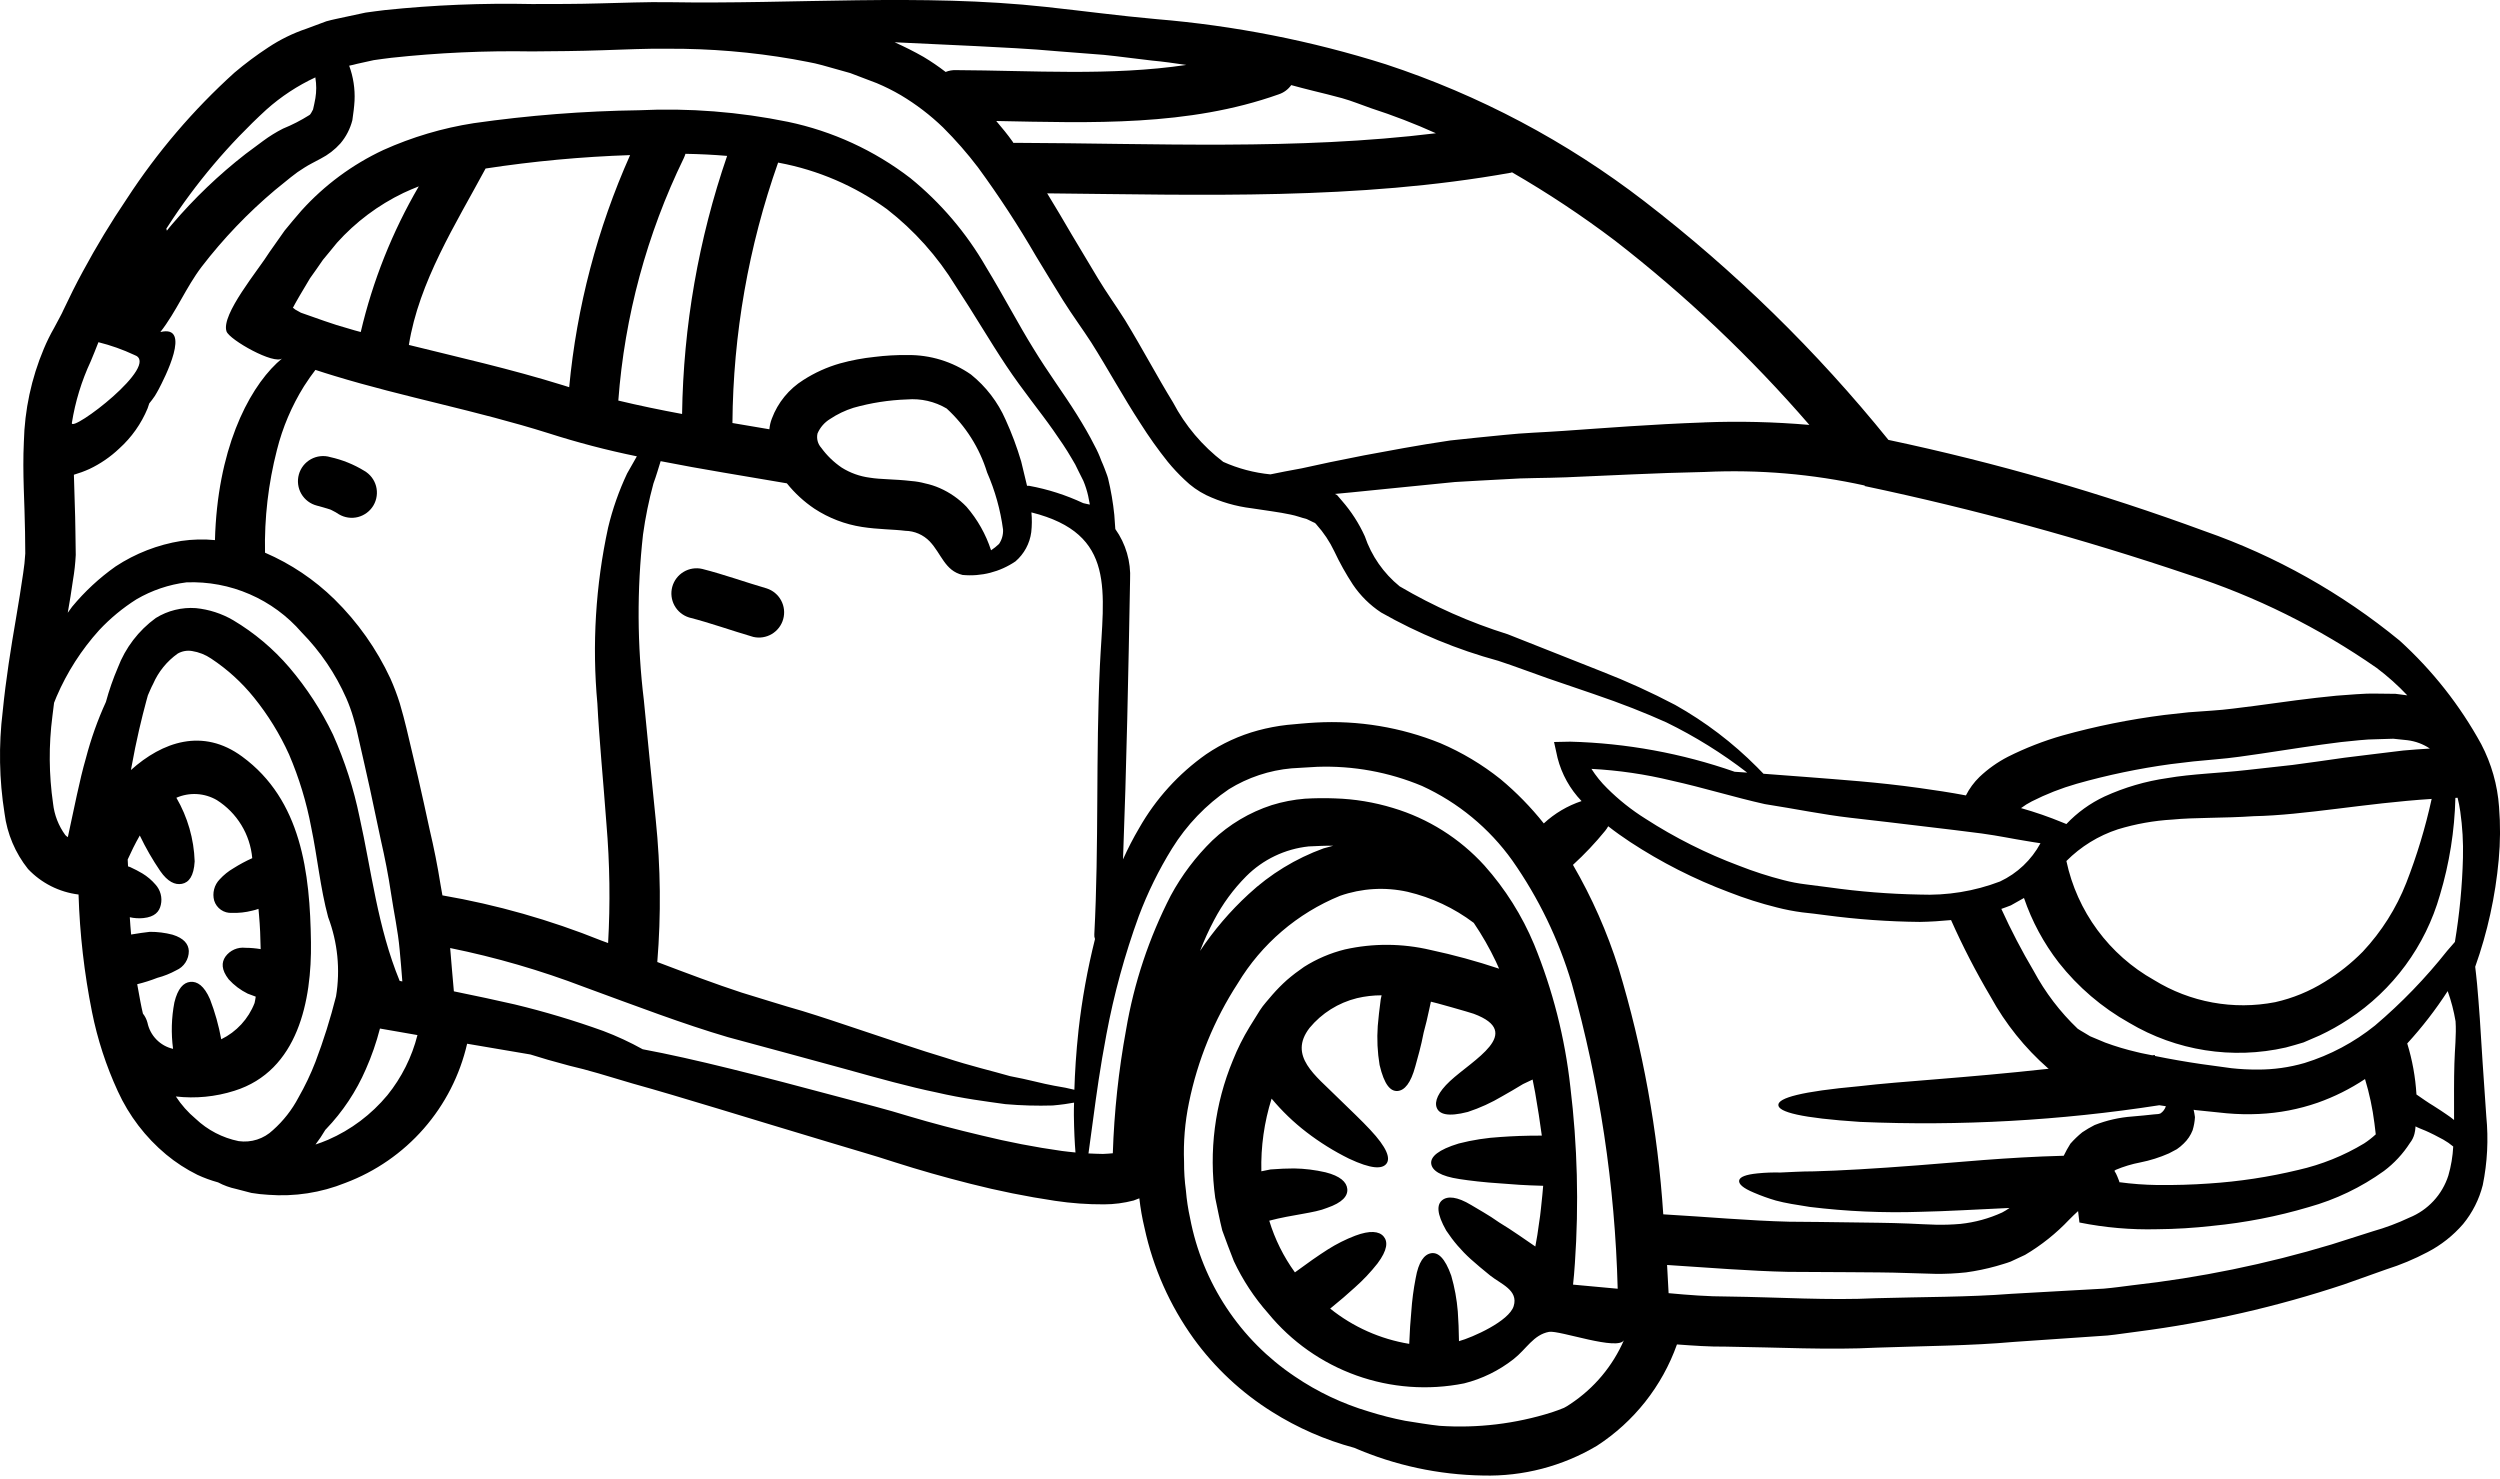 <svg width="120" height="71" viewBox="0 0 120 71" fill="none" xmlns="http://www.w3.org/2000/svg">
<path d="M119.954 38.727C120.022 39.575 120.017 40.426 119.938 41.272C119.778 43.023 119.399 44.748 118.81 46.404C118.842 46.654 118.867 46.928 118.899 47.226C118.987 48.201 119.076 49.442 119.165 50.997C119.221 51.778 119.277 52.64 119.342 53.583C119.451 54.686 119.394 55.798 119.173 56.883C119 57.569 118.678 58.207 118.23 58.753C117.749 59.31 117.167 59.769 116.514 60.106C115.884 60.438 115.226 60.714 114.548 60.928C113.896 61.162 113.21 61.404 112.509 61.653C109.286 62.725 105.968 63.483 102.6 63.917C102.133 63.973 101.65 64.054 101.166 64.103C100.683 64.134 100.2 64.167 99.708 64.203C98.717 64.268 97.702 64.34 96.662 64.412C94.592 64.598 92.393 64.606 90.088 64.687C87.788 64.807 85.36 64.671 82.822 64.638C82.056 64.646 81.275 64.59 80.494 64.533C79.783 66.534 78.432 68.244 76.65 69.399C74.998 70.381 73.101 70.876 71.18 70.825C69.053 70.791 66.954 70.339 65.002 69.494C63.61 69.12 62.282 68.539 61.062 67.77C59.589 66.849 58.309 65.652 57.29 64.245C56.15 62.659 55.35 60.855 54.938 58.945C54.825 58.476 54.742 57.999 54.688 57.519C54.599 57.551 54.503 57.592 54.415 57.624C53.952 57.746 53.475 57.808 52.996 57.809C52.209 57.813 51.422 57.757 50.644 57.64C49.272 57.435 47.911 57.161 46.567 56.818C45.294 56.496 44.11 56.158 42.974 55.795C41.874 55.433 40.815 55.142 39.824 54.836C35.836 53.644 32.742 52.669 30.365 52.009C29.181 51.654 28.182 51.348 27.336 51.155C26.58 50.955 25.959 50.776 25.459 50.615C24.573 50.461 23.559 50.292 22.422 50.099C22.075 51.608 21.36 53.008 20.341 54.173C19.322 55.338 18.03 56.233 16.581 56.778C15.406 57.252 14.138 57.447 12.875 57.35C12.605 57.335 12.336 57.305 12.069 57.261C11.812 57.197 11.562 57.132 11.328 57.068C11.028 57.004 10.738 56.899 10.467 56.754C10.127 56.661 9.795 56.54 9.475 56.391C8.939 56.126 8.436 55.799 7.975 55.417C6.984 54.591 6.191 53.553 5.655 52.379C5.094 51.162 4.678 49.883 4.415 48.569C4.044 46.713 3.828 44.829 3.77 42.937C2.844 42.823 1.987 42.39 1.345 41.712C0.732 40.944 0.342 40.021 0.218 39.045C-0.039 37.424 -0.069 35.775 0.13 34.145C0.283 32.598 0.524 31.1 0.774 29.645C0.895 28.919 1.016 28.203 1.113 27.51C1.162 27.198 1.196 26.883 1.213 26.567L1.202 25.538C1.185 24.144 1.073 22.718 1.145 21.212C1.181 19.677 1.506 18.161 2.102 16.745C2.245 16.402 2.41 16.068 2.595 15.745L2.853 15.262L2.958 15.062C2.962 15.058 2.965 15.053 2.966 15.046L2.982 15.014L3.038 14.893C3.338 14.257 3.65 13.628 3.98 13.024C4.625 11.827 5.329 10.663 6.091 9.536C7.544 7.305 9.28 5.271 11.256 3.485C11.77 3.05 12.311 2.646 12.875 2.277C13.445 1.898 14.063 1.595 14.712 1.377L15.662 1.023C15.977 0.934 16.291 0.878 16.614 0.805L17.547 0.605C17.862 0.557 18.168 0.524 18.474 0.484C20.818 0.239 23.175 0.143 25.532 0.194C26.652 0.194 27.747 0.194 28.811 0.162C29.89 0.138 31.011 0.089 32.098 0.105C38.098 0.21 44.215 -0.322 50.198 0.331C51.986 0.524 53.711 0.758 55.515 0.919C59.253 1.229 62.944 1.956 66.52 3.087C70.998 4.56 75.193 6.783 78.927 9.66C83.269 13.005 87.202 16.85 90.644 21.115C95.805 22.209 100.881 23.673 105.831 25.497C109.233 26.686 112.398 28.465 115.184 30.75C116.757 32.178 118.08 33.858 119.1 35.721C119.588 36.654 119.879 37.677 119.954 38.727ZM118.222 41.175C118.241 40.432 118.198 39.688 118.093 38.952C118.062 38.73 118.019 38.51 117.964 38.292C117.929 38.291 117.894 38.294 117.859 38.299C117.82 39.878 117.571 41.444 117.118 42.956C116.42 45.41 114.861 47.529 112.727 48.926C112.287 49.217 111.827 49.475 111.35 49.699C111.092 49.812 110.834 49.925 110.568 50.037C110.294 50.126 110.004 50.199 109.722 50.279C107.156 50.864 104.464 50.441 102.202 49.095C100.895 48.363 99.746 47.38 98.819 46.203C98.096 45.269 97.532 44.222 97.151 43.103C96.942 43.224 96.732 43.337 96.523 43.457C96.37 43.522 96.216 43.57 96.064 43.627C96.528 44.648 97.047 45.643 97.618 46.608C98.171 47.638 98.883 48.573 99.729 49.379C99.922 49.508 100.129 49.613 100.329 49.742C100.57 49.842 100.812 49.942 101.045 50.042C101.548 50.228 102.062 50.381 102.584 50.502C102.826 50.566 103.067 50.602 103.31 50.655C103.35 50.647 103.39 50.647 103.43 50.639L103.438 50.687C104.188 50.84 104.938 50.969 105.653 51.074C106.153 51.138 106.637 51.211 107.112 51.274C107.527 51.319 107.944 51.341 108.361 51.339C109.124 51.343 109.883 51.237 110.616 51.025C111.848 50.645 112.996 50.034 114 49.225C115.27 48.147 116.43 46.947 117.464 45.64C117.601 45.479 117.722 45.34 117.835 45.213C118.057 43.878 118.187 42.529 118.222 41.175ZM117.811 51.053C117.827 50.376 117.911 49.683 117.867 49.023C117.785 48.53 117.658 48.044 117.489 47.573C116.913 48.464 116.264 49.305 115.547 50.086C115.792 50.882 115.941 51.704 115.99 52.535C116.28 52.735 116.554 52.93 116.812 53.083C116.933 53.164 117.054 53.244 117.174 53.317C117.255 53.373 117.343 53.43 117.424 53.486C117.553 53.571 117.677 53.662 117.795 53.76V53.623C117.795 52.696 117.787 51.834 117.811 51.053ZM117.521 56.426C117.652 55.973 117.731 55.505 117.755 55.033C117.607 54.908 117.448 54.797 117.279 54.702C117.142 54.63 116.997 54.549 116.836 54.469C116.756 54.428 116.667 54.388 116.586 54.348C116.486 54.299 116.473 54.299 116.425 54.275C116.336 54.243 116.248 54.203 116.151 54.163L116.022 54.106C115.99 54.098 115.922 54.026 115.942 54.122C115.934 54.226 115.918 54.328 115.893 54.428C115.852 54.587 115.778 54.736 115.676 54.864C115.343 55.383 114.92 55.839 114.427 56.209C113.335 56.994 112.113 57.58 110.818 57.941C109.311 58.388 107.765 58.689 106.201 58.841C105.316 58.942 104.426 58.996 103.535 59.003C102.286 59.035 101.038 58.927 99.813 58.68L99.748 58.132C99.603 58.262 99.466 58.398 99.321 58.543C98.697 59.203 97.984 59.773 97.202 60.235C96.968 60.34 96.743 60.453 96.51 60.557C96.276 60.646 96.05 60.703 95.817 60.775C95.341 60.908 94.857 61.008 94.367 61.075C93.88 61.127 93.391 61.151 92.902 61.145C92.451 61.129 91.992 61.121 91.532 61.105C90.687 61.073 89.732 61.073 88.777 61.065C87.822 61.057 86.835 61.057 85.828 61.049C83.984 61.009 82.034 60.849 80.02 60.719C80.044 61.171 80.068 61.622 80.093 62.072C81.043 62.161 81.986 62.233 82.92 62.233C85.41 62.265 87.779 62.427 90.05 62.314C92.322 62.249 94.481 62.265 96.535 62.104C97.559 62.048 98.566 61.992 99.541 61.935C100.024 61.911 100.508 61.879 100.983 61.855C101.45 61.814 101.901 61.75 102.353 61.693C105.59 61.331 108.788 60.676 111.907 59.736C112.593 59.518 113.261 59.309 113.907 59.099C114.504 58.93 115.086 58.712 115.647 58.447C116.089 58.269 116.485 57.995 116.809 57.646C117.133 57.297 117.376 56.88 117.521 56.426ZM116.634 35.931C116.313 35.716 115.946 35.579 115.563 35.531L114.878 35.459L114.089 35.483C113.557 35.483 112.961 35.563 112.373 35.619C111.181 35.765 109.908 35.966 108.53 36.175C107.837 36.275 107.136 36.385 106.347 36.449L105.275 36.549C104.92 36.589 104.558 36.638 104.196 36.678C102.672 36.886 101.164 37.201 99.684 37.62C98.939 37.833 98.216 38.117 97.525 38.467C97.344 38.559 97.171 38.667 97.009 38.789C97.689 38.981 98.357 39.212 99.009 39.482L99.186 39.554C99.707 39.003 100.328 38.555 101.015 38.233C101.977 37.794 102.997 37.495 104.044 37.347C105.196 37.147 106.518 37.113 107.863 36.96C108.54 36.879 109.289 36.807 110.039 36.718C110.812 36.618 111.666 36.493 112.52 36.372C113.39 36.259 114.397 36.146 115.356 36.025C115.802 35.987 116.192 35.955 116.634 35.931ZM115.502 42.376C116.012 41.068 116.419 39.721 116.72 38.348C113.488 38.557 110.628 39.129 108.179 39.177C106.729 39.277 105.336 39.234 104.279 39.339C103.391 39.39 102.512 39.547 101.661 39.806C100.727 40.111 99.879 40.633 99.187 41.329C99.442 42.526 99.948 43.654 100.674 44.639C101.399 45.624 102.326 46.443 103.393 47.041C105.13 48.114 107.206 48.493 109.21 48.104C110.051 47.915 110.854 47.585 111.586 47.129C112.253 46.722 112.867 46.236 113.415 45.679C114.313 44.72 115.022 43.599 115.502 42.376ZM114.987 33.304L115.551 33.377C115.101 32.899 114.61 32.46 114.085 32.064C111.312 30.133 108.268 28.623 105.053 27.584C99.957 25.862 94.765 24.441 89.502 23.33L89.51 23.306C86.996 22.751 84.42 22.532 81.849 22.654C79.415 22.702 77.192 22.831 75.17 22.911C74.163 22.952 73.156 22.936 72.302 23C71.432 23.048 70.61 23.089 69.836 23.137C68.274 23.29 66.912 23.427 65.728 23.548C65.128 23.612 64.584 23.661 64.076 23.709L64.181 23.765L64.415 24.039C64.861 24.55 65.23 25.122 65.51 25.739C65.83 26.683 66.411 27.517 67.184 28.145C68.82 29.107 70.561 29.879 72.373 30.445C74.032 31.098 75.532 31.692 76.873 32.226C78.082 32.696 79.263 33.234 80.41 33.837C81.852 34.647 83.175 35.653 84.341 36.826C84.462 36.947 84.551 37.044 84.647 37.14C85.268 37.189 85.977 37.24 86.79 37.302C88.272 37.422 90.077 37.535 92.14 37.825C92.849 37.925 93.598 38.034 94.364 38.18C94.53 37.85 94.751 37.55 95.016 37.293C95.422 36.908 95.88 36.583 96.378 36.326C97.219 35.904 98.097 35.562 99.002 35.303C100.603 34.857 102.235 34.529 103.884 34.319C104.279 34.271 104.666 34.231 105.052 34.19C105.431 34.166 105.801 34.134 106.172 34.11C106.841 34.07 107.534 33.965 108.21 33.884C109.564 33.699 110.878 33.514 112.151 33.393C112.795 33.353 113.407 33.28 114.044 33.293C114.363 33.296 114.677 33.296 114.983 33.304H114.987ZM114.037 54.452C114.012 54.292 114.004 54.122 113.972 53.913C113.882 53.196 113.731 52.487 113.521 51.794C112.813 52.265 112.05 52.647 111.249 52.93C110.342 53.245 109.395 53.426 108.437 53.47C107.919 53.495 107.4 53.484 106.883 53.438C106.399 53.389 105.891 53.338 105.383 53.284C105.35 53.276 105.318 53.276 105.294 53.268C105.318 53.381 105.343 53.494 105.358 53.623C105.346 53.837 105.308 54.047 105.246 54.251C105.152 54.493 105.006 54.71 104.819 54.888C104.717 54.99 104.607 55.082 104.488 55.162C104.368 55.226 104.239 55.29 104.11 55.362C103.668 55.557 103.206 55.703 102.732 55.797C102.329 55.874 101.935 55.993 101.556 56.152C101.532 56.168 101.516 56.184 101.491 56.2C101.549 56.289 101.598 56.383 101.636 56.482L101.725 56.707V56.745C102.329 56.827 102.937 56.872 103.546 56.881C104.408 56.89 105.229 56.865 106.027 56.809C107.474 56.715 108.911 56.497 110.321 56.156C111.435 55.903 112.501 55.474 113.479 54.884C113.675 54.756 113.86 54.611 114.033 54.452H114.037ZM103.962 53.099L103.647 53.051C98.896 53.788 94.085 54.056 89.282 53.851C86.439 53.666 85.36 53.376 85.36 53.038C85.36 52.7 86.439 52.393 89.242 52.138C91.281 51.897 94.242 51.752 98.342 51.3C98.33 51.291 98.316 51.283 98.302 51.276C97.192 50.301 96.261 49.14 95.551 47.845C94.847 46.656 94.213 45.427 93.651 44.164C93.151 44.212 92.651 44.244 92.151 44.252C90.642 44.237 89.135 44.129 87.639 43.93C87.261 43.882 86.882 43.83 86.504 43.793C86.097 43.739 85.693 43.661 85.295 43.559C84.513 43.365 83.745 43.12 82.995 42.826C81.329 42.201 79.738 41.393 78.25 40.417C77.887 40.176 77.532 39.926 77.194 39.66C77.152 39.737 77.103 39.809 77.049 39.877C76.574 40.46 76.057 41.007 75.502 41.514C76.413 43.083 77.148 44.747 77.693 46.477C78.854 50.32 79.574 54.283 79.837 58.288C81.937 58.408 83.937 58.594 85.879 58.642C86.87 58.65 87.845 58.658 88.788 58.674C89.731 58.69 90.648 58.69 91.623 58.731C92.066 58.755 92.51 58.771 92.945 58.787C93.332 58.794 93.719 58.781 94.105 58.747C94.797 58.674 95.472 58.489 96.105 58.199C96.227 58.134 96.345 58.062 96.459 57.982C94.859 58.054 93.438 58.142 92.181 58.167C90.408 58.227 88.633 58.148 86.872 57.933C86.227 57.833 85.687 57.748 85.244 57.627C84.885 57.523 84.533 57.396 84.189 57.248C83.65 57.023 83.448 56.829 83.48 56.66C83.512 56.491 83.802 56.378 84.366 56.322C84.727 56.285 85.091 56.272 85.454 56.281C85.881 56.265 86.454 56.225 87.065 56.225C88.29 56.193 89.99 56.096 92.065 55.935C93.91 55.798 96.287 55.548 99.059 55.476C99.154 55.277 99.262 55.083 99.38 54.896C99.555 54.698 99.746 54.514 99.952 54.348C100.141 54.221 100.338 54.105 100.541 54.002C101.121 53.774 101.732 53.636 102.354 53.591C102.74 53.558 103.087 53.526 103.385 53.491C103.57 53.467 103.594 53.491 103.707 53.442C103.828 53.359 103.917 53.239 103.962 53.099ZM97.943 40.475C97.734 40.443 97.5 40.41 97.234 40.362C96.655 40.273 95.954 40.12 95.123 40.007C94.292 39.894 93.352 39.79 92.296 39.661C91.24 39.532 90.065 39.395 88.796 39.25C87.527 39.105 86.162 38.823 84.712 38.597C83.237 38.267 81.795 37.816 80.24 37.47C78.977 37.163 77.687 36.974 76.389 36.906C76.604 37.242 76.855 37.553 77.139 37.832C77.697 38.389 78.316 38.881 78.984 39.299C80.394 40.21 81.899 40.966 83.471 41.554C84.17 41.829 84.886 42.061 85.614 42.247C85.958 42.337 86.308 42.404 86.661 42.447L87.797 42.593C89.236 42.797 90.687 42.912 92.14 42.939C93.457 42.994 94.771 42.781 96.002 42.311C96.829 41.923 97.509 41.279 97.943 40.475ZM81.79 20.275C83.478 20.21 85.168 20.25 86.85 20.396C84.038 17.144 80.91 14.179 77.512 11.545C75.938 10.354 74.291 9.262 72.582 8.274C72.562 8.275 72.542 8.28 72.525 8.29C65.154 9.611 57.717 9.353 50.265 9.281C50.676 9.957 51.071 10.618 51.449 11.271C51.876 11.98 52.296 12.689 52.706 13.371C53.116 14.053 53.56 14.66 54.006 15.371C54.868 16.788 55.554 18.094 56.306 19.318C56.892 20.433 57.715 21.406 58.716 22.17C59.433 22.491 60.197 22.693 60.979 22.77C61.406 22.681 61.906 22.584 62.486 22.479C63.308 22.294 64.299 22.085 65.467 21.859C66.651 21.641 68.021 21.376 69.616 21.142C70.43 21.053 71.292 20.965 72.21 20.876C73.145 20.776 74.039 20.755 75.046 20.683C77.045 20.545 79.276 20.366 81.79 20.277V20.275ZM83.265 37.045C83.442 37.061 83.643 37.069 83.865 37.085C82.658 36.153 81.359 35.346 79.989 34.676C78.989 34.225 77.83 33.766 76.477 33.306C75.792 33.073 75.077 32.831 74.31 32.565C73.543 32.299 72.731 31.985 71.917 31.719C69.953 31.184 68.063 30.404 66.293 29.399C65.758 29.047 65.299 28.593 64.94 28.062C64.605 27.551 64.306 27.016 64.046 26.462C63.825 25.996 63.537 25.565 63.192 25.181C63.156 25.127 63.102 25.087 63.039 25.068L62.724 24.915C62.466 24.851 62.234 24.754 61.943 24.698C61.387 24.577 60.75 24.505 60.082 24.398C59.322 24.306 58.582 24.091 57.891 23.762C57.511 23.573 57.163 23.325 56.859 23.028C56.572 22.759 56.303 22.471 56.053 22.166C55.582 21.576 55.144 20.96 54.74 20.321C53.919 19.064 53.17 17.687 52.38 16.438C51.98 15.818 51.47 15.125 51.035 14.432C50.6 13.739 50.172 13.022 49.729 12.297C48.879 10.831 47.951 9.411 46.95 8.043C46.434 7.363 45.871 6.72 45.266 6.117C44.654 5.526 43.975 5.008 43.244 4.571C42.871 4.352 42.483 4.159 42.084 3.991C41.665 3.83 41.238 3.669 40.811 3.507C40.368 3.378 39.917 3.258 39.465 3.129C39.013 3 38.531 2.935 38.065 2.839C36.091 2.497 34.09 2.33 32.086 2.339C31.039 2.323 30.009 2.38 28.905 2.412C27.776 2.452 26.665 2.46 25.537 2.468C23.282 2.429 21.027 2.532 18.785 2.774C18.504 2.815 18.221 2.839 17.939 2.887L17.139 3.064C17.018 3.096 16.889 3.129 16.76 3.153C16.958 3.692 17.046 4.264 17.018 4.837C17.002 5.127 16.962 5.437 16.913 5.771C16.809 6.18 16.613 6.561 16.341 6.883C16.072 7.184 15.75 7.432 15.391 7.616C15.262 7.689 15.125 7.761 14.98 7.834C14.835 7.907 14.722 7.979 14.617 8.043C14.386 8.183 14.165 8.339 13.956 8.51C13.715 8.704 13.465 8.91 13.2 9.123C11.897 10.221 10.717 11.455 9.679 12.805C8.921 13.805 8.47 14.948 7.697 15.939C9.236 15.56 7.882 18.178 7.616 18.686C7.551 18.799 7.495 18.911 7.431 19.008C7.342 19.145 7.254 19.25 7.165 19.363C7.141 19.443 7.116 19.516 7.084 19.604C6.779 20.34 6.314 20.997 5.723 21.53C5.3 21.932 4.816 22.264 4.289 22.513C4.048 22.622 3.8 22.713 3.547 22.787C3.564 23.665 3.612 24.567 3.62 25.51L3.636 26.638C3.616 27.045 3.571 27.45 3.502 27.85C3.43 28.382 3.341 28.897 3.252 29.413C3.325 29.313 3.39 29.22 3.462 29.123C4.069 28.39 4.771 27.739 5.549 27.189C6.5 26.563 7.574 26.146 8.699 25.965C9.235 25.887 9.779 25.873 10.318 25.925C10.431 21.631 11.873 18.771 13.283 17.433C13.383 17.345 13.46 17.28 13.549 17.199C13.17 17.53 11.019 16.313 10.874 15.91C10.592 15.105 12.421 12.937 12.936 12.1C13.178 11.753 13.42 11.407 13.662 11.069C13.927 10.746 14.193 10.424 14.468 10.11C15.571 8.888 16.908 7.899 18.399 7.201C19.782 6.579 21.242 6.145 22.741 5.912C25.37 5.536 28.02 5.329 30.676 5.292C33.072 5.179 35.473 5.366 37.823 5.848C39.959 6.295 41.967 7.218 43.696 8.548C45.154 9.733 46.383 11.175 47.321 12.802C48.192 14.235 48.885 15.573 49.601 16.725C50.301 17.877 51.06 18.892 51.688 19.899C52.003 20.407 52.288 20.89 52.534 21.382C52.663 21.618 52.773 21.863 52.864 22.115C52.921 22.236 52.97 22.365 53.018 22.485C53.074 22.646 53.147 22.808 53.187 22.961C53.327 23.539 53.427 24.126 53.487 24.717C53.503 24.951 53.519 25.176 53.535 25.394C54.039 26.102 54.289 26.96 54.244 27.827C54.163 32.282 54.075 36.778 53.905 41.249C54.135 40.735 54.393 40.234 54.679 39.749C55.476 38.345 56.574 37.135 57.894 36.205C58.654 35.688 59.495 35.301 60.383 35.061C60.842 34.937 61.31 34.848 61.783 34.795C62.235 34.755 62.693 34.706 63.161 34.682C65.202 34.569 67.243 34.907 69.138 35.673C70.173 36.115 71.143 36.695 72.023 37.397C72.787 38.033 73.484 38.746 74.102 39.524C74.623 39.042 75.241 38.676 75.915 38.452C75.359 37.873 74.962 37.16 74.763 36.382L74.594 35.616L75.375 35.6C78.064 35.67 80.726 36.158 83.265 37.045ZM77.955 64.316C77.697 64.872 74.845 63.841 74.355 63.929C73.606 64.066 73.267 64.759 72.647 65.242C71.947 65.79 71.14 66.186 70.278 66.402C68.552 66.747 66.764 66.615 65.107 66.022C63.45 65.429 61.985 64.397 60.869 63.035C60.205 62.285 59.651 61.443 59.225 60.535C59.032 60.06 58.855 59.561 58.669 59.061C58.541 58.554 58.444 58.03 58.331 57.498C58.02 55.262 58.312 52.984 59.177 50.898C59.399 50.34 59.669 49.8 59.983 49.287C60.143 49.021 60.305 48.763 60.474 48.497C60.643 48.231 60.869 47.997 61.074 47.748C61.292 47.498 61.526 47.261 61.774 47.039C62.035 46.814 62.31 46.604 62.595 46.41C63.199 46.028 63.86 45.745 64.554 45.573C65.907 45.27 67.312 45.279 68.662 45.597C69.776 45.835 70.876 46.136 71.957 46.497C71.909 46.384 71.857 46.271 71.805 46.159C71.498 45.513 71.143 44.891 70.741 44.298C69.798 43.586 68.716 43.078 67.566 42.807C66.487 42.567 65.363 42.634 64.32 43C62.275 43.835 60.554 45.308 59.414 47.2C58.279 48.948 57.483 50.894 57.069 52.936C56.877 53.866 56.798 54.816 56.835 55.764C56.832 56.228 56.861 56.691 56.924 57.149C56.961 57.594 57.028 58.036 57.124 58.471C57.416 60.008 58.011 61.471 58.874 62.776C59.737 64.081 60.851 65.201 62.151 66.071C63.241 66.812 64.439 67.379 65.702 67.754C66.273 67.934 66.854 68.082 67.442 68.197C68.006 68.286 68.569 68.382 69.093 68.439C70.914 68.563 72.742 68.344 74.483 67.794C74.693 67.73 74.883 67.649 75.071 67.577C75.177 67.523 75.28 67.461 75.377 67.391C76.517 66.638 77.413 65.569 77.955 64.314V64.316ZM77.649 61.859C77.521 56.901 76.78 51.978 75.442 47.202C74.816 45.095 73.853 43.102 72.59 41.302C71.483 39.752 69.988 38.518 68.255 37.725C66.665 37.06 64.95 36.747 63.228 36.807C62.817 36.823 62.407 36.863 61.996 36.88C60.93 36.975 59.9 37.318 58.99 37.88C57.89 38.626 56.96 39.596 56.26 40.725C55.622 41.755 55.086 42.845 54.66 43.979C53.989 45.822 53.47 47.718 53.109 49.645C52.803 51.256 52.625 52.569 52.489 53.585C52.389 54.326 52.312 54.914 52.247 55.365C52.481 55.373 52.714 55.389 52.94 55.389C53.101 55.381 53.271 55.373 53.415 55.357C53.48 53.368 53.692 51.386 54.052 49.427C54.431 47.184 55.154 45.013 56.195 42.99C56.724 42.011 57.398 41.118 58.195 40.34C59.007 39.57 59.98 38.991 61.045 38.645C61.561 38.485 62.093 38.382 62.632 38.338C63.115 38.309 63.599 38.304 64.082 38.323C65.025 38.352 65.96 38.507 66.862 38.782C68.55 39.286 70.068 40.242 71.252 41.545C72.252 42.666 73.058 43.946 73.637 45.332C74.532 47.52 75.118 49.823 75.377 52.172C75.717 54.979 75.79 57.811 75.595 60.631C75.571 61.026 75.538 61.364 75.506 61.662L77.649 61.859ZM74.032 57.369C74.048 57.208 74.056 57.069 74.072 56.918C73.162 56.894 72.63 56.854 72.042 56.805C71.261 56.757 70.519 56.668 70.06 56.596C69.141 56.459 68.738 56.185 68.698 55.855C68.658 55.525 69.037 55.186 70.02 54.888C70.682 54.718 71.359 54.613 72.042 54.574C72.642 54.533 73.154 54.509 74.007 54.509C73.919 53.856 73.815 53.172 73.686 52.438C73.645 52.229 73.605 52.028 73.565 51.818L73.106 52.035C72.751 52.253 72.413 52.447 72.114 52.616C71.59 52.929 71.034 53.183 70.455 53.373C69.488 53.623 69.085 53.478 68.964 53.173C68.843 52.868 69.029 52.424 69.601 51.892C70.689 50.876 73.186 49.572 70.737 48.661C70.592 48.605 68.747 48.081 68.683 48.081C68.658 48.194 68.634 48.306 68.61 48.419C68.521 48.838 68.432 49.219 68.336 49.563C68.207 50.24 68.046 50.78 67.936 51.183C67.719 51.989 67.42 52.343 67.082 52.367C66.744 52.391 66.446 52.077 66.22 51.118C66.117 50.501 66.088 49.874 66.132 49.249C66.164 48.862 66.212 48.435 66.276 47.96C66.292 47.904 66.301 47.839 66.317 47.775C65.918 47.774 65.521 47.82 65.133 47.912C64.242 48.132 63.445 48.632 62.86 49.338C61.813 50.691 63.166 51.638 64.182 52.657C64.834 53.293 65.374 53.801 65.769 54.228C66.569 55.082 66.752 55.59 66.55 55.856C66.348 56.122 65.826 56.121 64.75 55.614C64.031 55.259 63.349 54.834 62.713 54.345C62.096 53.872 61.535 53.332 61.037 52.734C60.682 53.862 60.516 55.041 60.545 56.222C60.698 56.19 60.851 56.158 60.989 56.133C61.407 56.101 61.778 56.085 62.116 56.085C62.623 56.093 63.129 56.156 63.623 56.27C64.332 56.448 64.638 56.738 64.67 57.07C64.702 57.402 64.445 57.723 63.695 57.98C63.095 58.23 62.052 58.295 60.924 58.593C61.195 59.483 61.611 60.321 62.156 61.074C62.756 60.631 63.285 60.26 63.735 59.974C64.15 59.711 64.59 59.49 65.049 59.314C65.758 59.048 66.193 59.096 66.41 59.346C66.627 59.596 66.604 59.999 66.12 60.646C65.793 61.062 65.429 61.447 65.033 61.798C64.7 62.104 64.305 62.443 63.849 62.813C64.947 63.694 66.254 64.277 67.643 64.505C67.668 63.905 67.699 63.393 67.743 62.95C67.779 62.415 67.849 61.882 67.952 61.355C68.089 60.565 68.363 60.211 68.693 60.155C69.023 60.099 69.354 60.372 69.66 61.234C69.822 61.794 69.927 62.369 69.974 62.95C70.006 63.377 70.023 63.85 70.031 64.376C70.675 64.199 72.44 63.417 72.657 62.692C72.891 61.927 72.045 61.637 71.53 61.226C71.175 60.944 70.869 60.678 70.595 60.437C70.147 60.032 69.752 59.572 69.419 59.067C68.951 58.245 68.967 57.818 69.225 57.609C69.483 57.4 69.942 57.432 70.619 57.842C70.958 58.052 71.433 58.301 71.965 58.68C72.265 58.858 72.577 59.067 72.923 59.301C73.157 59.462 73.423 59.639 73.696 59.832C73.769 59.462 73.825 59.083 73.874 58.713C73.952 58.239 73.984 57.796 74.032 57.369ZM68.924 6.396C67.91 5.939 66.872 5.539 65.814 5.196C65.347 5.035 64.888 4.842 64.421 4.713C63.954 4.584 63.486 4.471 63.027 4.358C62.672 4.27 62.327 4.181 61.979 4.085C61.831 4.293 61.621 4.448 61.379 4.528C57.028 6.074 52.388 5.897 47.82 5.808C48.094 6.131 48.368 6.461 48.601 6.792C48.618 6.815 48.633 6.84 48.65 6.864C48.668 6.858 48.688 6.856 48.707 6.856C55.454 6.879 62.23 7.217 68.924 6.396ZM63.993 40.596C63.615 40.587 63.204 40.612 62.817 40.628C61.682 40.748 60.623 41.254 59.817 42.062C59.202 42.681 58.683 43.389 58.278 44.162C58.023 44.643 57.797 45.138 57.602 45.645C58.267 44.648 59.048 43.734 59.93 42.922C60.97 41.955 62.194 41.207 63.53 40.722C63.68 40.676 63.841 40.645 63.993 40.596ZM56.944 3.117C56.38 3.036 55.832 2.955 55.293 2.907C54.493 2.819 53.729 2.707 52.98 2.633C52.231 2.577 51.506 2.521 50.805 2.464C49.405 2.335 48.09 2.279 46.873 2.214C45.431 2.142 44.134 2.085 42.942 2.029C43.409 2.239 43.877 2.472 44.327 2.729C44.696 2.95 45.051 3.192 45.391 3.454C45.547 3.39 45.715 3.36 45.883 3.366C49.556 3.383 53.302 3.656 56.944 3.117ZM52.795 31.959C52.965 28.382 53.617 25.626 49.508 24.595C49.538 24.912 49.535 25.23 49.5 25.546C49.428 26.09 49.158 26.588 48.743 26.946C47.998 27.452 47.101 27.682 46.205 27.598C45.351 27.398 45.19 26.583 44.626 25.987C44.474 25.83 44.293 25.704 44.092 25.616C43.892 25.529 43.676 25.483 43.457 25.479C42.894 25.407 42.157 25.415 41.379 25.294C40.562 25.168 39.782 24.869 39.091 24.416C38.592 24.08 38.146 23.67 37.77 23.2C35.723 22.845 33.701 22.531 31.711 22.136C31.611 22.45 31.511 22.813 31.365 23.208C31.146 24.013 30.979 24.831 30.865 25.657C30.57 28.301 30.584 30.969 30.905 33.609C31.074 35.332 31.26 37.242 31.477 39.361C31.71 41.626 31.735 43.908 31.55 46.177C32.992 46.724 34.338 47.232 35.594 47.643C36.094 47.796 36.586 47.949 37.061 48.094C37.561 48.247 38.043 48.394 38.519 48.529C39.461 48.819 40.319 49.109 41.137 49.383C42.765 49.923 44.158 50.406 45.375 50.769C46.592 51.169 47.622 51.405 48.485 51.655C49.355 51.816 50.048 52.018 50.596 52.114C50.996 52.179 51.321 52.243 51.57 52.308C51.595 51.486 51.651 50.535 51.77 49.44C51.936 47.969 52.2 46.51 52.56 45.073C52.531 45.002 52.52 44.924 52.527 44.847C52.754 40.555 52.593 36.253 52.795 31.959ZM52.312 24.217L52.304 24.176C52.279 24.055 52.255 23.927 52.231 23.798C52.175 23.553 52.099 23.313 52.002 23.081C51.929 22.927 51.848 22.774 51.768 22.614C51.671 22.397 51.558 22.186 51.43 21.985C51.179 21.55 50.881 21.115 50.559 20.656C49.915 19.737 49.101 18.756 48.304 17.562C47.507 16.368 46.748 15.056 45.87 13.727C45.002 12.308 43.884 11.058 42.57 10.037C41.031 8.924 39.264 8.164 37.397 7.814C37.382 7.807 37.365 7.804 37.349 7.805C35.929 11.822 35.189 16.046 35.157 20.305C35.745 20.405 36.334 20.505 36.93 20.605C36.945 20.429 36.986 20.256 37.05 20.09C37.337 19.323 37.87 18.671 38.565 18.237C39.107 17.889 39.697 17.622 40.316 17.445C40.862 17.294 41.419 17.189 41.983 17.131C42.504 17.066 43.029 17.036 43.554 17.042C44.644 17.027 45.712 17.354 46.607 17.977C47.327 18.556 47.897 19.3 48.268 20.145C48.565 20.796 48.815 21.466 49.017 22.151C49.117 22.551 49.21 22.941 49.298 23.319C49.331 23.315 49.365 23.315 49.398 23.319C50.295 23.483 51.167 23.762 51.992 24.149C52.013 24.158 52.035 24.163 52.057 24.165L52.202 24.197L52.274 24.214L52.312 24.217ZM51.546 53.526C51.546 53.341 51.546 53.131 51.555 52.926C51.297 52.974 50.955 53.026 50.531 53.063C49.773 53.086 49.014 53.064 48.259 52.999C47.341 52.87 46.221 52.733 44.94 52.434C43.651 52.169 42.201 51.766 40.549 51.307C38.897 50.848 37.036 50.356 34.942 49.784C32.799 49.156 30.519 48.284 28.037 47.375C25.949 46.577 23.799 45.952 21.608 45.506C21.665 46.183 21.721 46.883 21.786 47.584C22.857 47.802 23.832 48.012 24.71 48.213C26.147 48.56 27.565 48.985 28.956 49.486C29.608 49.732 30.24 50.026 30.849 50.364C33.314 50.823 36.449 51.629 40.449 52.7C41.464 52.974 42.535 53.24 43.655 53.587C44.734 53.909 45.902 54.215 47.127 54.505C48.395 54.816 49.677 55.064 50.97 55.246C51.188 55.278 51.405 55.294 51.623 55.319C51.586 54.864 51.555 54.275 51.546 53.526ZM47.953 26.11C48.092 25.907 48.159 25.663 48.146 25.417C48.02 24.473 47.763 23.551 47.381 22.678C47.019 21.5 46.348 20.441 45.439 19.608C44.866 19.27 44.202 19.118 43.539 19.173C42.669 19.202 41.806 19.337 40.969 19.573C40.569 19.699 40.189 19.881 39.841 20.113C39.574 20.276 39.364 20.518 39.241 20.806C39.213 20.926 39.215 21.051 39.246 21.171C39.277 21.29 39.336 21.4 39.418 21.491C39.688 21.864 40.021 22.186 40.402 22.445C40.81 22.701 41.269 22.866 41.747 22.928C42.279 23.017 42.923 22.993 43.753 23.09C43.974 23.107 44.193 23.145 44.406 23.203C44.647 23.254 44.881 23.329 45.106 23.428C45.591 23.64 46.029 23.946 46.395 24.328C46.922 24.938 47.322 25.648 47.571 26.414C47.707 26.324 47.834 26.222 47.953 26.11ZM34.902 7.483C34.25 7.427 33.589 7.395 32.902 7.383C32.88 7.455 32.852 7.525 32.821 7.593C31.047 11.238 29.981 15.186 29.679 19.227C30.679 19.468 31.701 19.678 32.74 19.871C32.801 15.654 33.53 11.472 34.902 7.483ZM30.102 22.726C30.279 22.42 30.424 22.154 30.569 21.904C29.135 21.611 27.717 21.24 26.323 20.793C22.867 19.705 19.387 19.06 16.059 18.045C15.753 17.957 15.447 17.852 15.141 17.755C14.972 17.973 14.794 18.223 14.593 18.537C14.003 19.484 13.564 20.517 13.293 21.598C12.879 23.208 12.686 24.867 12.721 26.529C13.961 27.064 15.092 27.823 16.056 28.768C17.171 29.864 18.079 31.151 18.739 32.568C18.912 32.957 19.063 33.355 19.19 33.761L19.368 34.397L19.513 34.969C19.69 35.734 19.883 36.516 20.069 37.322C20.255 38.128 20.439 38.973 20.624 39.827C20.824 40.673 21.003 41.559 21.148 42.478C21.172 42.639 21.204 42.808 21.236 42.978C23.846 43.429 26.402 44.156 28.859 45.145C28.972 45.185 29.077 45.226 29.189 45.266C29.297 43.36 29.27 41.449 29.109 39.546C28.956 37.452 28.763 35.526 28.674 33.769C28.415 30.945 28.588 28.098 29.189 25.326C29.403 24.431 29.709 23.559 30.102 22.726ZM27.321 18.585C27.683 14.738 28.671 10.975 30.245 7.445C27.922 7.523 25.605 7.738 23.308 8.089C21.874 10.756 20.108 13.528 19.626 16.557C21.987 17.145 24.484 17.701 27.046 18.498C27.135 18.529 27.232 18.553 27.321 18.585ZM20.102 8.945C19.852 9.045 19.61 9.145 19.369 9.259C18.155 9.842 17.068 10.657 16.169 11.659C15.952 11.932 15.726 12.198 15.501 12.472C15.301 12.772 15.089 13.06 14.88 13.358C14.574 13.858 14.122 14.639 14.08 14.736C14.074 14.748 14.066 14.759 14.057 14.768L14.169 14.857L14.443 15.01C15.192 15.268 15.943 15.558 16.743 15.775C16.928 15.832 17.122 15.888 17.316 15.937C17.891 13.481 18.831 11.124 20.102 8.945ZM19.183 47.084L19.312 47.108C19.272 46.6 19.232 46.085 19.183 45.585C19.103 44.675 18.901 43.773 18.772 42.895C18.643 42.017 18.472 41.162 18.281 40.325C18.104 39.479 17.927 38.657 17.757 37.859C17.587 37.061 17.395 36.272 17.226 35.507L17.097 34.935L16.96 34.445C16.867 34.127 16.754 33.815 16.621 33.511C16.103 32.338 15.377 31.268 14.478 30.353C13.796 29.565 12.944 28.939 11.988 28.524C11.031 28.108 9.993 27.913 8.951 27.953C8.104 28.059 7.288 28.336 6.551 28.766C5.894 29.181 5.293 29.678 4.762 30.245C3.909 31.189 3.218 32.267 2.716 33.435C2.675 33.54 2.635 33.635 2.595 33.735C2.57 33.953 2.538 34.162 2.515 34.38C2.335 35.772 2.346 37.181 2.547 38.569C2.607 39.117 2.81 39.639 3.135 40.084C3.172 40.122 3.212 40.155 3.256 40.184C3.57 38.765 3.811 37.468 4.126 36.384C4.367 35.461 4.687 34.561 5.084 33.693C5.236 33.133 5.427 32.583 5.656 32.049C6.018 31.094 6.651 30.266 7.477 29.665C8.053 29.308 8.727 29.141 9.403 29.19C10.034 29.253 10.643 29.45 11.191 29.769C12.209 30.375 13.121 31.142 13.891 32.042C14.725 33.022 15.429 34.105 15.985 35.264C16.552 36.533 16.979 37.859 17.258 39.22C17.83 41.78 18.12 44.495 19.183 47.081V47.084ZM20.038 49.684C19.466 49.579 18.869 49.484 18.238 49.37C18.066 50.038 17.84 50.69 17.561 51.32C17.099 52.389 16.45 53.365 15.644 54.204L15.619 54.228C15.475 54.474 15.316 54.711 15.144 54.937C15.338 54.872 15.539 54.8 15.744 54.711C16.849 54.231 17.826 53.496 18.596 52.568C19.279 51.722 19.771 50.739 20.038 49.684ZM16.13 47.823C16.34 46.545 16.209 45.235 15.751 44.023C15.373 42.623 15.236 41.138 14.938 39.712C14.713 38.51 14.356 37.337 13.874 36.212C13.431 35.234 12.865 34.317 12.19 33.481C11.606 32.756 10.913 32.126 10.136 31.612C9.86 31.425 9.546 31.301 9.217 31.249C8.982 31.21 8.74 31.253 8.533 31.37C8.012 31.739 7.603 32.243 7.349 32.828C7.249 33.013 7.179 33.198 7.098 33.376C7.074 33.476 7.05 33.561 7.018 33.666C6.809 34.447 6.551 35.479 6.301 36.872C6.293 36.905 6.293 36.929 6.285 36.961C7.792 35.608 9.733 34.923 11.626 36.317C14.47 38.403 14.881 41.892 14.926 45.227C14.967 48.006 14.314 51.398 11.253 52.357C10.345 52.646 9.387 52.739 8.441 52.631C8.704 53.033 9.024 53.394 9.392 53.702C9.966 54.245 10.68 54.617 11.454 54.774C11.751 54.816 12.053 54.791 12.339 54.699C12.624 54.607 12.885 54.452 13.102 54.245C13.601 53.802 14.015 53.273 14.326 52.682C14.639 52.134 14.912 51.563 15.14 50.974C15.531 49.944 15.861 48.892 16.13 47.823ZM15.139 4.713C15.192 4.391 15.192 4.061 15.139 3.738V3.714C14.283 4.112 13.491 4.633 12.787 5.261C10.982 6.917 9.395 8.796 8.065 10.852C8.036 10.891 8.009 10.931 7.985 10.973C7.997 11.006 8.005 11.039 8.009 11.073C8.098 10.967 8.178 10.855 8.267 10.758C9.323 9.519 10.503 8.39 11.788 7.39C12.078 7.173 12.36 6.964 12.633 6.762C12.933 6.54 13.251 6.343 13.584 6.174C14.021 5.996 14.442 5.781 14.841 5.529C14.921 5.489 14.961 5.36 15.026 5.256C15.067 5.075 15.107 4.897 15.139 4.712V4.713ZM12.512 45.558C12.504 45.01 12.481 44.458 12.432 43.907C12.424 43.818 12.416 43.721 12.407 43.625C12.307 43.661 12.205 43.691 12.101 43.713C11.785 43.794 11.46 43.829 11.134 43.818C10.946 43.83 10.76 43.779 10.606 43.672C10.451 43.565 10.337 43.41 10.281 43.23C10.232 43.051 10.231 42.863 10.278 42.684C10.324 42.504 10.417 42.34 10.547 42.207C10.739 41.997 10.962 41.818 11.208 41.675C11.496 41.493 11.797 41.331 12.108 41.192C12.058 40.628 11.879 40.083 11.584 39.6C11.289 39.116 10.887 38.707 10.408 38.404C10.116 38.234 9.788 38.136 9.45 38.116C9.113 38.097 8.776 38.157 8.466 38.292C9.007 39.222 9.309 40.271 9.344 41.345C9.304 42.062 9.063 42.36 8.732 42.424C8.401 42.488 8.048 42.324 7.693 41.812C7.323 41.269 6.994 40.698 6.71 40.104C6.484 40.499 6.291 40.894 6.129 41.256C6.138 41.369 6.138 41.474 6.146 41.586C6.178 41.594 6.218 41.61 6.246 41.619C6.463 41.719 6.656 41.819 6.834 41.925C7.07 42.068 7.282 42.248 7.462 42.457C7.581 42.587 7.666 42.743 7.711 42.913C7.756 43.082 7.759 43.26 7.72 43.431C7.648 43.762 7.43 44.011 6.882 44.068C6.664 44.089 6.444 44.076 6.23 44.027C6.246 44.309 6.27 44.583 6.294 44.857C6.624 44.801 6.93 44.757 7.194 44.728C7.561 44.726 7.927 44.772 8.282 44.865C8.83 45.034 9.048 45.317 9.063 45.647C9.065 45.844 9.009 46.036 8.902 46.201C8.796 46.365 8.643 46.495 8.463 46.573C8.175 46.731 7.87 46.853 7.553 46.936C7.238 47.059 6.915 47.162 6.586 47.242C6.635 47.524 6.686 47.798 6.739 48.08C6.772 48.273 6.82 48.467 6.86 48.652C6.962 48.781 7.036 48.929 7.078 49.087C7.141 49.393 7.29 49.674 7.508 49.897C7.726 50.12 8.003 50.276 8.307 50.345C8.208 49.603 8.229 48.849 8.371 48.113C8.533 47.445 8.806 47.162 9.137 47.13C9.468 47.098 9.798 47.316 10.079 47.96C10.319 48.584 10.5 49.228 10.619 49.885C11.352 49.528 11.924 48.907 12.219 48.146C12.243 48.046 12.259 47.946 12.275 47.839C12.138 47.791 12.009 47.739 11.888 47.694C11.544 47.525 11.236 47.293 10.978 47.009C10.615 46.542 10.632 46.196 10.817 45.922C10.925 45.771 11.072 45.651 11.242 45.576C11.412 45.501 11.599 45.473 11.784 45.495C12.028 45.495 12.272 45.517 12.512 45.558ZM3.449 20.301C3.393 20.809 7.784 17.489 6.449 17.038C5.896 16.779 5.318 16.574 4.725 16.426C4.604 16.748 4.475 17.046 4.354 17.345C3.916 18.284 3.612 19.279 3.449 20.301Z" fill="black"/>
<path d="M101.723 56.707L101.731 56.715C101.731 56.707 101.723 56.715 101.723 56.715V56.707Z" fill="black"/>
<path d="M36.803 28.244C37.099 28.34 37.347 28.547 37.494 28.821C37.642 29.096 37.678 29.416 37.594 29.717C37.511 30.017 37.315 30.273 37.048 30.433C36.78 30.592 36.461 30.642 36.158 30.572C35.127 30.272 34.112 29.904 33.073 29.638C32.774 29.544 32.524 29.339 32.374 29.064C32.225 28.79 32.187 28.469 32.269 28.167C32.352 27.866 32.547 27.608 32.816 27.448C33.084 27.288 33.404 27.238 33.709 27.309C34.757 27.575 35.772 27.944 36.803 28.244Z" fill="black"/>
<path d="M17.484 22.599C17.622 22.678 17.744 22.784 17.841 22.91C17.938 23.036 18.01 23.181 18.051 23.335C18.092 23.489 18.103 23.649 18.081 23.808C18.06 23.966 18.008 24.118 17.928 24.256C17.847 24.393 17.741 24.514 17.613 24.61C17.486 24.706 17.341 24.777 17.187 24.817C17.032 24.857 16.872 24.866 16.714 24.843C16.556 24.821 16.404 24.767 16.267 24.686C16.17 24.619 16.067 24.56 15.961 24.509C15.935 24.494 15.908 24.48 15.88 24.468C15.862 24.459 15.843 24.452 15.824 24.447C15.624 24.383 15.424 24.326 15.212 24.27C15.056 24.23 14.91 24.16 14.781 24.063C14.653 23.966 14.545 23.845 14.464 23.706C14.383 23.566 14.331 23.413 14.311 23.253C14.29 23.094 14.302 22.932 14.345 22.776C14.387 22.622 14.461 22.477 14.56 22.35C14.66 22.224 14.784 22.119 14.925 22.041C15.066 21.963 15.22 21.915 15.38 21.898C15.54 21.88 15.702 21.895 15.856 21.942C16.431 22.069 16.981 22.291 17.484 22.599Z" fill="black"/>
</svg>

